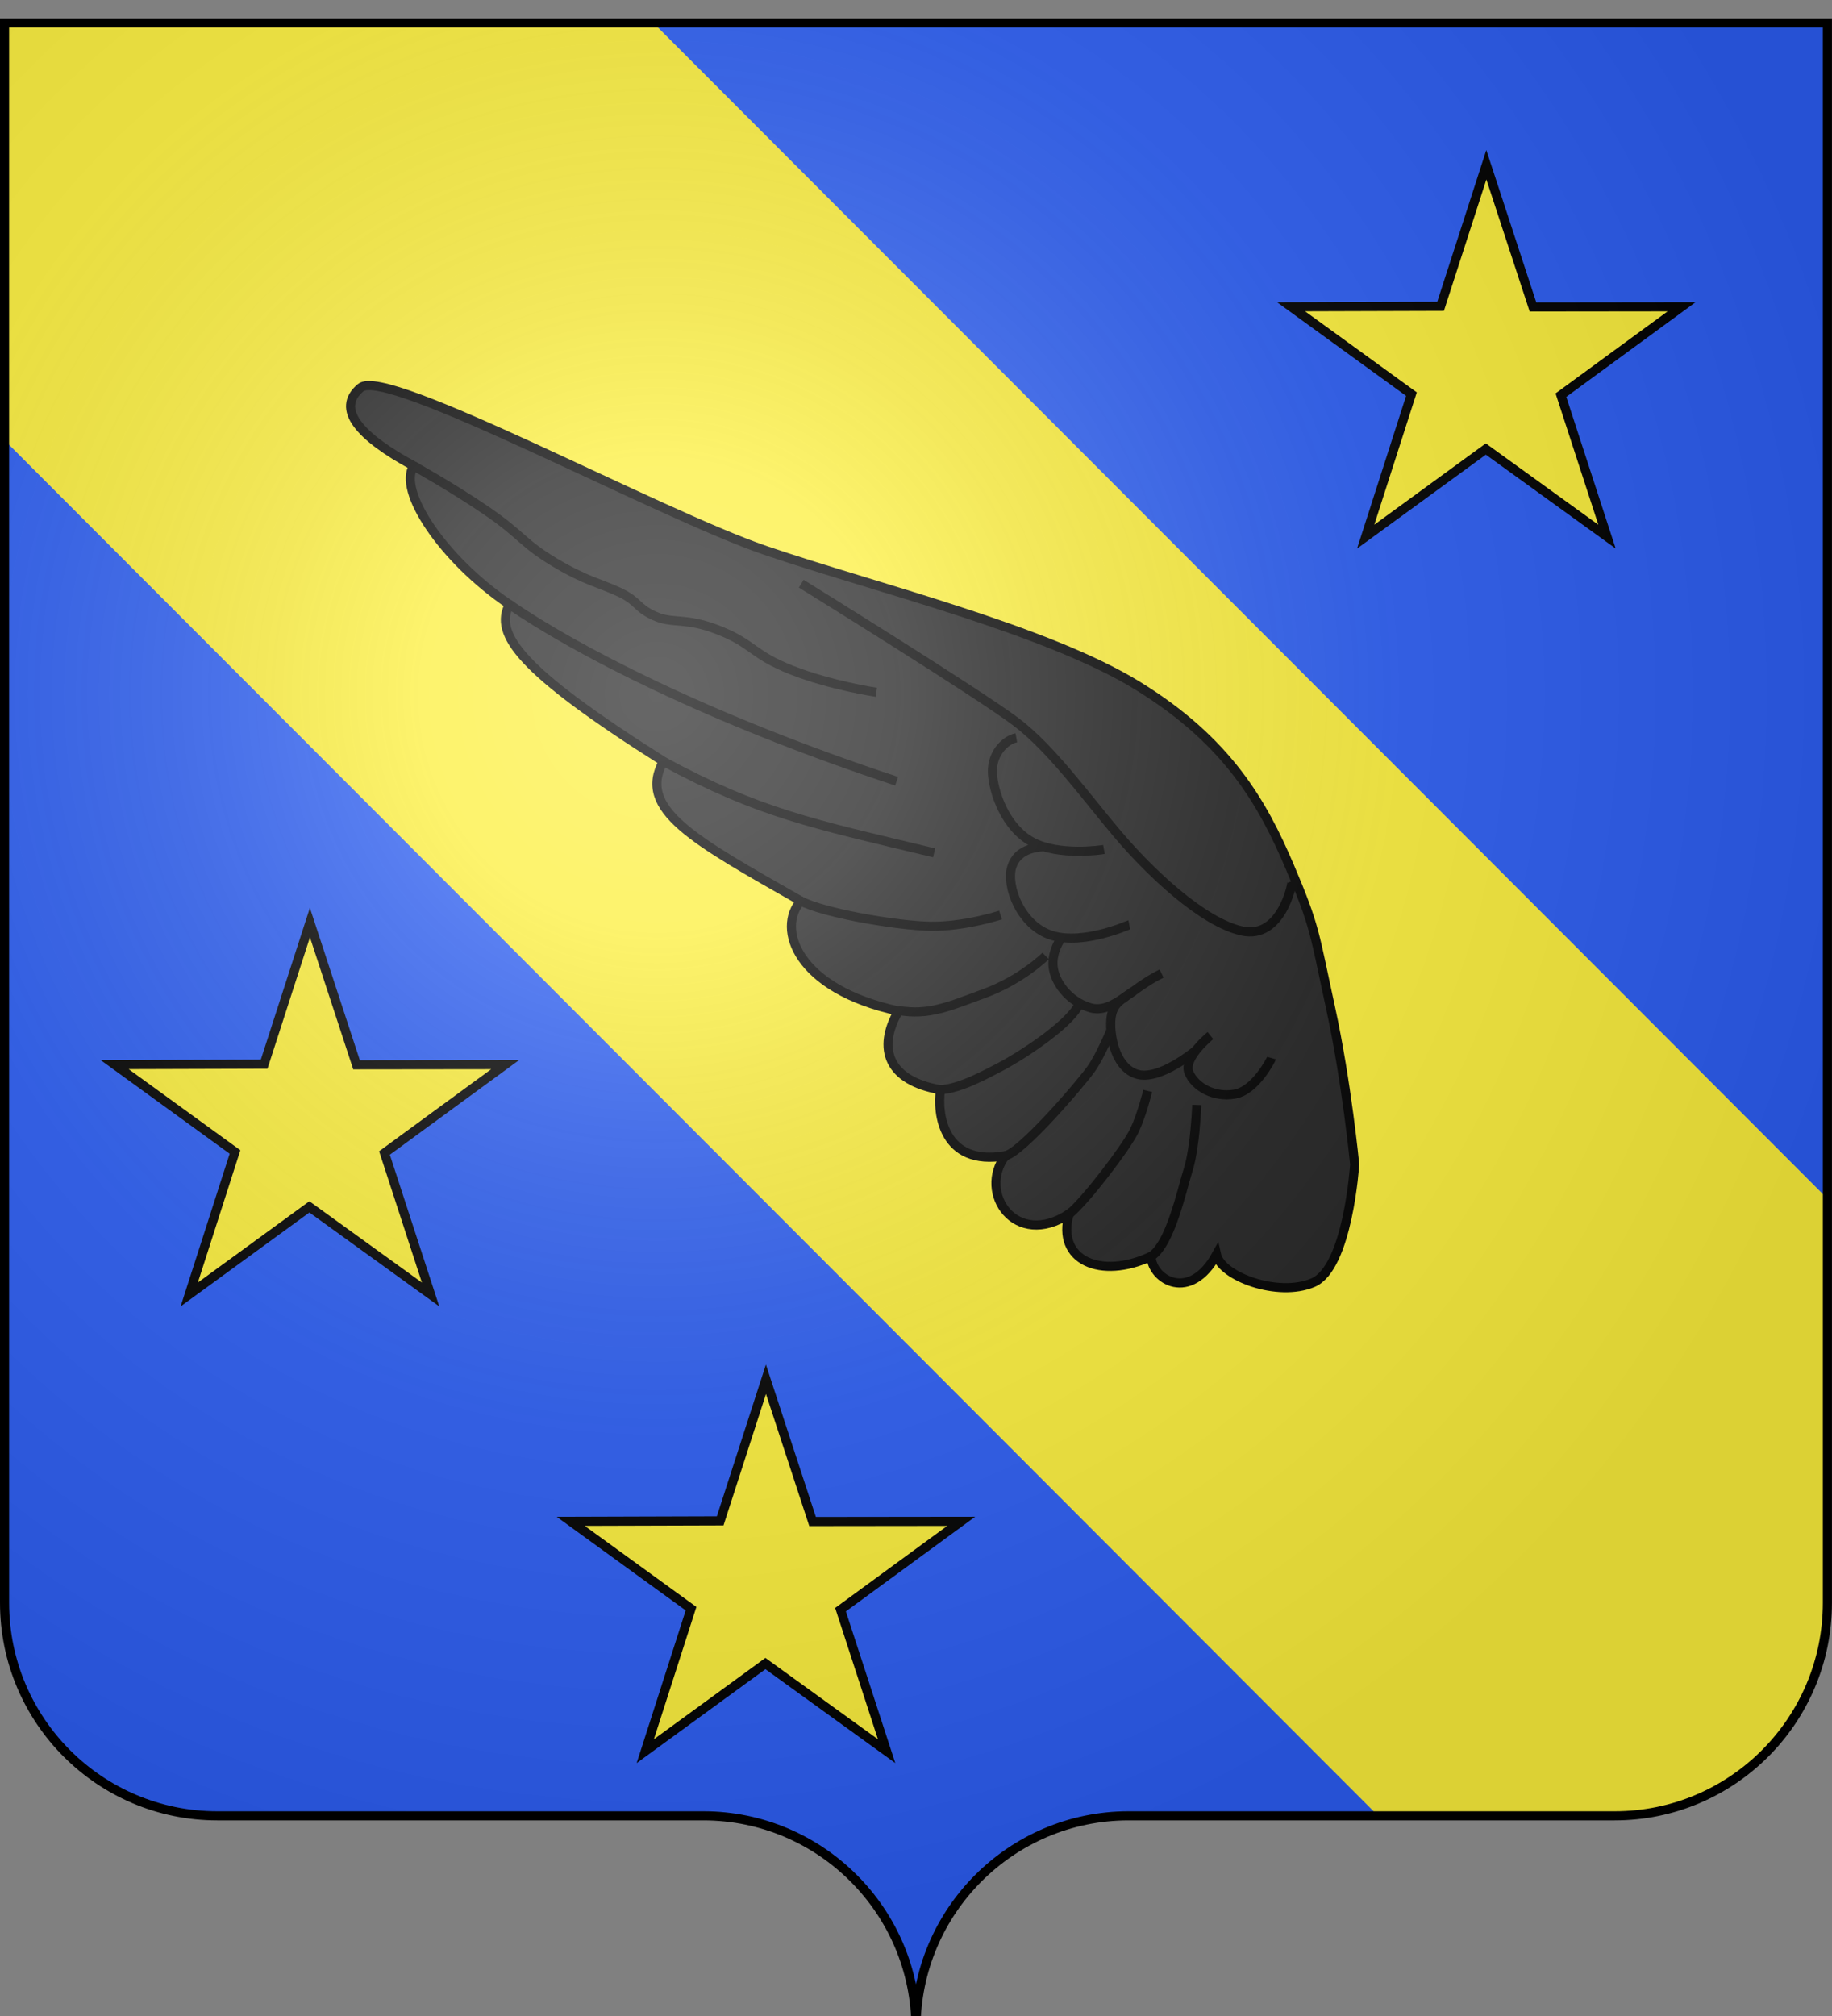 <?xml version="1.0" encoding="UTF-8" standalone="no"?>
<!-- Created with Inkscape (http://www.inkscape.org/) -->
<svg
   xmlns:svg="http://www.w3.org/2000/svg"
   xmlns="http://www.w3.org/2000/svg"
   xmlns:xlink="http://www.w3.org/1999/xlink"
   version="1.0"
   width="600"
   height="660"
   id="svg2">
  <rect width="100%" height="100%" fill="#808080" stroke="none"/>
  <desc
     id="desc4">Blason de la ville de Brou</desc>
  <defs
     id="defs6">
    <radialGradient
       cx="216.402"
       cy="227.95"
       r="300"
       fx="216.402"
       fy="227.95"
       id="radialGradient1569"
       xlink:href="#linearGradient2893"
       gradientUnits="userSpaceOnUse"
       gradientTransform="matrix(1.36,0,0,1.357,-79.528,-82.425)" />
    <linearGradient
       id="linearGradient2893">
      <stop
         style="stop-color:#ffffff;stop-opacity:0.314"
         offset="0"
         id="stop2895" />
      <stop
         style="stop-color:#ffffff;stop-opacity:0.251"
         offset="0.19"
         id="stop2897" />
      <stop
         style="stop-color:#6b6b6b;stop-opacity:0.125"
         offset="0.6"
         id="stop2901" />
      <stop
         style="stop-color:#000000;stop-opacity:0.125"
         offset="1"
         id="stop2899" />
    </linearGradient>
    <linearGradient
       id="linearGradient2955">
      <stop
         style="stop-color:#ffffff;stop-opacity:0"
         offset="0"
         id="stop2965" />
      <stop
         style="stop-color:#000000;stop-opacity:0.646"
         offset="1"
         id="stop2959" />
    </linearGradient>
    <radialGradient
       cx="225.524"
       cy="218.901"
       r="300"
       fx="225.524"
       fy="218.901"
       id="radialGradient2961"
       xlink:href="#linearGradient2955"
       gradientUnits="userSpaceOnUse"
       gradientTransform="matrix(-4.167939e-4,2.183,-1.884,-3.599562e-4,615.597,-289.121)" />
    <polygon
       points="0,-1 0.588,0.809 -0.951,-0.309 0.951,-0.309 -0.588,0.809 0,-1 "
       transform="scale(53,53)"
       id="star" />
    <clipPath
       id="clip">
      <path
         d="M 0,-200 L 0,600 L 300,600 L 300,-200 L 0,-200 z "
         id="path10" />
    </clipPath>
    <radialGradient
       cx="225.524"
       cy="218.901"
       r="300"
       fx="225.524"
       fy="218.901"
       id="radialGradient1911"
       xlink:href="#linearGradient2955"
       gradientUnits="userSpaceOnUse"
       gradientTransform="matrix(-4.167939e-4,2.183,-1.884,-3.599562e-4,1395.597,-309.121)" />
    <radialGradient
       cx="-483.508"
       cy="153.928"
       r="300"
       fx="-483.508"
       fy="153.928"
       id="radialGradient1357"
       xlink:href="#linearGradient2955"
       gradientUnits="userSpaceOnUse"
       gradientTransform="matrix(0,2.342,-2.291,0,562.913,1323.77)" />
    <radialGradient
       cx="-483.508"
       cy="153.928"
       r="300"
       fx="-483.508"
       fy="153.928"
       id="radialGradient13767"
       xlink:href="#linearGradient2955"
       gradientUnits="userSpaceOnUse"
       gradientTransform="matrix(0,2.342,-2.291,0,562.913,1323.77)" />
    <radialGradient
       cx="-483.508"
       cy="153.928"
       r="300"
       fx="-483.508"
       fy="153.928"
       id="radialGradient14758"
       xlink:href="#linearGradient2955"
       gradientUnits="userSpaceOnUse"
       gradientTransform="matrix(0,2.342,-2.291,0,562.913,1323.77)" />
    <radialGradient
       cx="216.402"
       cy="227.95"
       r="300"
       fx="216.402"
       fy="227.95"
       id="radialGradient6955"
       xlink:href="#linearGradient2893"
       gradientUnits="userSpaceOnUse"
       gradientTransform="matrix(1.36,0,0,1.357,-79.528,-82.425)" />
  </defs>
  <g
     transform="matrix(0.995,0,0,0.995,1.493,1.52)"
     id="g6930">
    <path
       d="M 300,666 C 300,627.32 331.36,595.928 370,595.928 C 408.64,595.928 491.36,595.928 530,595.928 C 568.64,595.928 600,564.535 600,525.856 L 600,6 L 0,6 L 0,525.856 C 0,564.536 31.36,595.928 70,595.928 C 108.64,595.928 191.36,595.928 230,595.928 C 268.64,595.928 300,627.32 300,666 z "
       style="fill:#2b5df2;fill-opacity:1;fill-rule:nonzero;stroke:none;stroke-width:3;stroke-linecap:round;stroke-linejoin:round;stroke-miterlimit:4;stroke-dasharray:none;stroke-dashoffset:0;stroke-opacity:1"
       id="path1360" />
    <path
       d="M 0,6.008 L 0,143.337 L 452.125,595.928 C 481.652,595.928 511.193,595.928 530,595.928 C 568.64,595.928 600,564.536 600,525.856 L 600,392.844 L 213.562,6.008 L 0,6.008 z "
       style="fill:#fcef3c;fill-opacity:1;fill-rule:nonzero;stroke:none;stroke-width:3;stroke-linecap:round;stroke-linejoin:round;stroke-miterlimit:4;stroke-dasharray:none;stroke-dashoffset:0;stroke-opacity:1"
       id="path3969" />
    <path
       d="M 250.615,452.285 L 265.961,499.082 L 314.881,499.025 L 275.162,528.095 L 290.333,574.651 L 250.441,545.821 L 210.897,574.651 L 225.96,527.763 L 186.349,499.025 L 235.552,498.876 L 250.615,452.285 z "
       style="fill:#fcef3c;fill-opacity:1;stroke:#000000;stroke-width:3.002;stroke-miterlimit:4;stroke-dasharray:none;stroke-dashoffset:0;stroke-opacity:1"
       id="path7470" />
    <path
       d="M 100.508,302.023 L 115.854,348.82 L 164.774,348.763 L 125.055,377.834 L 140.227,424.39 L 100.334,395.56 L 60.79,424.39 L 75.853,377.501 L 36.243,348.763 L 85.445,348.615 L 100.508,302.023 z "
       style="fill:#fcef3c;fill-opacity:1;stroke:#000000;stroke-width:3.002;stroke-miterlimit:4;stroke-dasharray:none;stroke-dashoffset:0;stroke-opacity:1"
       id="path8345" />
    <path
       d="M 487.74,52.676 L 503.086,99.473 L 552.006,99.416 L 512.287,128.487 L 527.459,175.043 L 487.566,146.213 L 448.022,175.043 L 463.085,128.154 L 423.475,99.416 L 472.677,99.268 L 487.74,52.676 z "
       style="fill:#fcef3c;fill-opacity:1;stroke:#000000;stroke-width:3.002;stroke-miterlimit:4;stroke-dasharray:none;stroke-dashoffset:0;stroke-opacity:1"
       id="path8347" />
    <g
       transform="matrix(1,0,0,1.001,-1.5,0.815)"
       id="g14712">
      <path
         d="M 118.707,125.09 C 127.08,118.048 216.455,166.483 252.037,178.613 C 287.594,190.735 344.485,204.58 374.605,223.14 C 404.205,241.38 415.612,261.668 424.487,282.468 C 433.033,302.498 432.58,304.279 437.934,328.765 C 443.288,353.25 445.905,380.41 445.905,380.41 C 445.905,380.41 443.735,414.392 432.178,419.281 C 420.62,424.169 402.022,417.257 400.417,410.051 C 391.754,425.846 379.302,418.439 378.854,410.644 C 362.302,418.332 347.564,411.962 351.913,396.647 C 334.25,408.292 321.725,389.661 330.915,377.552 C 310.242,381.191 308.38,363.351 309.569,355.868 C 292.388,352.929 288.57,342.377 295.729,329.979 C 262.23,322.805 255.532,302.811 263.591,293.818 C 228.39,273.794 209.583,263.706 218.353,247.91 C 170.805,217.883 162.574,206.071 167.658,196.331 C 145.46,181.274 130.83,158.775 136.156,150.804 C 118.267,141.144 110.403,132.075 118.707,125.09 z "
         style="fill:#222222;fill-opacity:1;fill-rule:evenodd;stroke:#000000;stroke-width:3;stroke-linecap:butt;stroke-linejoin:miter;stroke-miterlimit:4;stroke-dasharray:none;stroke-opacity:1"
         id="path10141" />
      <path
         d="M 425.249,287.294 C 425.532,288.033 421.793,306.467 408.886,303.688 C 395.978,300.91 378.684,284.606 367.924,271.92 C 357.334,259.435 346.341,244.037 334.655,235.107 C 322.734,225.997 263.735,189.522 263.735,189.522"
         style="fill:none;fill-opacity:0.75;fill-rule:evenodd;stroke:#000000;stroke-width:3;stroke-linecap:butt;stroke-linejoin:miter;stroke-miterlimit:4;stroke-dasharray:none;stroke-opacity:1"
         id="path11049" />
      <path
         d="M 295.62,329.784 C 305.663,331.498 312.086,328.6 324.225,324.124 C 336.364,319.648 344.176,311.88 344.176,311.88"
         style="fill:none;fill-opacity:0.75;fill-rule:evenodd;stroke:#000000;stroke-width:3;stroke-linecap:butt;stroke-linejoin:miter;stroke-miterlimit:4;stroke-dasharray:none;stroke-opacity:1"
         id="path11051" />
      <path
         d="M 309.485,355.875 C 316.43,355.471 325.402,350.265 329.144,348.403 C 332.98,346.494 351.421,335.506 355.332,327.571"
         style="fill:none;fill-opacity:0.75;fill-rule:evenodd;stroke:#000000;stroke-width:3;stroke-linecap:butt;stroke-linejoin:miter;stroke-miterlimit:4;stroke-dasharray:none;stroke-opacity:1"
         id="path11053" />
      <path
         d="M 330.734,377.574 C 335.82,377.051 356.124,353.454 359.316,348.786 C 362.423,344.242 365.681,336.285 365.681,336.285"
         style="fill:none;fill-opacity:0.75;fill-rule:evenodd;stroke:#000000;stroke-width:3;stroke-linecap:butt;stroke-linejoin:miter;stroke-miterlimit:4;stroke-dasharray:none;stroke-opacity:1"
         id="path11055" />
      <path
         d="M 351.885,396.735 C 357.125,392.645 370.767,374.701 373.324,369.398 C 375.833,364.194 377.778,356.239 377.778,356.239"
         style="fill:none;fill-opacity:0.75;fill-rule:evenodd;stroke:#000000;stroke-width:3;stroke-linecap:butt;stroke-linejoin:miter;stroke-miterlimit:4;stroke-dasharray:none;stroke-opacity:1"
         id="path11057" />
      <path
         d="M 378.885,410.666 C 385.27,406.437 388.812,389.44 391.096,382.15 C 393.442,374.645 393.918,360.846 393.918,360.846"
         style="fill:none;fill-opacity:0.75;fill-rule:evenodd;stroke:#000000;stroke-width:3;stroke-linecap:butt;stroke-linejoin:miter;stroke-miterlimit:4;stroke-dasharray:none;stroke-opacity:1"
         id="path11059" />
      <path
         d="M 263.472,293.767 C 270.943,297.762 295.34,301.975 306.412,302.124 C 317.54,302.275 329.344,298.429 329.344,298.429"
         style="fill:none;fill-opacity:0.75;fill-rule:evenodd;stroke:#000000;stroke-width:3;stroke-linecap:butt;stroke-linejoin:miter;stroke-miterlimit:4;stroke-dasharray:none;stroke-opacity:1"
         id="path11061" />
      <path
         d="M 218.315,247.918 C 249.916,264.967 267.177,268.351 307.481,277.992"
         style="fill:none;fill-opacity:0.75;fill-rule:evenodd;stroke:#000000;stroke-width:3;stroke-linecap:butt;stroke-linejoin:miter;stroke-miterlimit:4;stroke-dasharray:none;stroke-opacity:1"
         id="path11063" />
      <path
         d="M 167.62,196.299 C 189.02,211.018 232.583,233.808 295.116,254.448"
         style="fill:none;fill-opacity:0.75;fill-rule:evenodd;stroke:#000000;stroke-width:3;stroke-linecap:butt;stroke-linejoin:miter;stroke-miterlimit:4;stroke-dasharray:none;stroke-opacity:1"
         id="path11065" />
      <path
         d="M 136.08,150.784 C 136.08,150.784 148.55,157.635 160.15,165.554 C 171.75,173.472 171.973,176.169 182.479,182.459 C 192.985,188.749 197.759,189.405 204.002,192.387 C 210.385,195.436 209.274,197.265 215.307,200.057 C 221.462,202.904 225.339,200.369 236.655,204.833 C 247.97,209.296 247.623,212.818 260.569,217.912 C 273.515,223.005 288.439,225.208 288.439,225.208"
         style="fill:none;fill-opacity:0.75;fill-rule:evenodd;stroke:#000000;stroke-width:3;stroke-linecap:butt;stroke-linejoin:miter;stroke-miterlimit:4;stroke-dasharray:none;stroke-opacity:1"
         id="path11067" />
      <path
         d="M 418.527,345.443 C 418.397,345.899 413.221,356.107 406.423,357.293 C 399.625,358.48 393.336,354.998 391.335,350.189 C 389.334,345.381 398.418,338.058 398.418,338.058"
         style="fill:none;fill-opacity:0.75;fill-rule:evenodd;stroke:#000000;stroke-width:3;stroke-linecap:butt;stroke-linejoin:miter;stroke-miterlimit:4;stroke-dasharray:none;stroke-opacity:1"
         id="path11069" />
      <path
         d="M 393.67,342.874 C 393.67,342.874 381.541,353.154 374.076,350.694 C 366.611,348.235 365.061,336.731 365.724,332.1 C 366.385,327.476 368.76,326.508 373.095,323.425"
         style="fill:none;fill-opacity:0.75;fill-rule:evenodd;stroke:#000000;stroke-width:3;stroke-linecap:butt;stroke-linejoin:miter;stroke-miterlimit:4;stroke-dasharray:none;stroke-opacity:1"
         id="path11071" />
      <path
         d="M 382.349,317.673 C 372.242,322.523 366.131,331.106 358.745,328.874 C 351.511,326.686 347.124,320.304 346.633,315.379 C 346.128,310.308 349.283,306.096 349.283,306.096"
         style="fill:none;fill-opacity:0.75;fill-rule:evenodd;stroke:#000000;stroke-width:3;stroke-linecap:butt;stroke-linejoin:miter;stroke-miterlimit:4;stroke-dasharray:none;stroke-opacity:1"
         id="path11073" />
      <path
         d="M 371.704,301.634 C 371.356,301.699 356.802,308.326 346.337,305.173 C 335.957,302.046 331.103,288.853 333.006,282.69 C 334.865,276.679 341.036,276.177 343.481,275.97"
         style="fill:none;fill-opacity:0.75;fill-rule:evenodd;stroke:#000000;stroke-width:3;stroke-linecap:butt;stroke-linejoin:miter;stroke-miterlimit:4;stroke-dasharray:none;stroke-opacity:1"
         id="path11075" />
      <path
         d="M 363.382,276.877 C 362.686,277.008 348.557,279.15 339.731,274.406 C 330.921,269.67 326.891,257.962 326.66,251.586 C 326.425,245.059 331.146,240.77 334.526,240.171"
         style="fill:none;fill-opacity:0.75;fill-rule:evenodd;stroke:#000000;stroke-width:3;stroke-linecap:butt;stroke-linejoin:miter;stroke-miterlimit:4;stroke-dasharray:none;stroke-opacity:1"
         id="path11077" />
    </g>
    <path
       d="M -3.491131e-17,6 L -3.491131e-17,525.854 C -3.491131e-17,564.534 31.36,595.927 70,595.927 C 108.64,595.927 191.36,595.927 230,595.927 C 268.64,595.927 300,627.32 300,666 C 300,627.32 331.36,595.927 370,595.927 C 408.64,595.927 491.36,595.927 530,595.927 C 568.64,595.927 600,564.534 600,525.854 L 600,6 L -3.491131e-17,6 z "
       style="opacity:1;fill:url(#radialGradient6955);fill-opacity:1;fill-rule:evenodd;stroke:#000000;stroke-width:3;stroke-linecap:butt;stroke-linejoin:miter;stroke-miterlimit:4;stroke-dasharray:none;stroke-opacity:1"
       id="path2875" />
  </g>
</svg>
